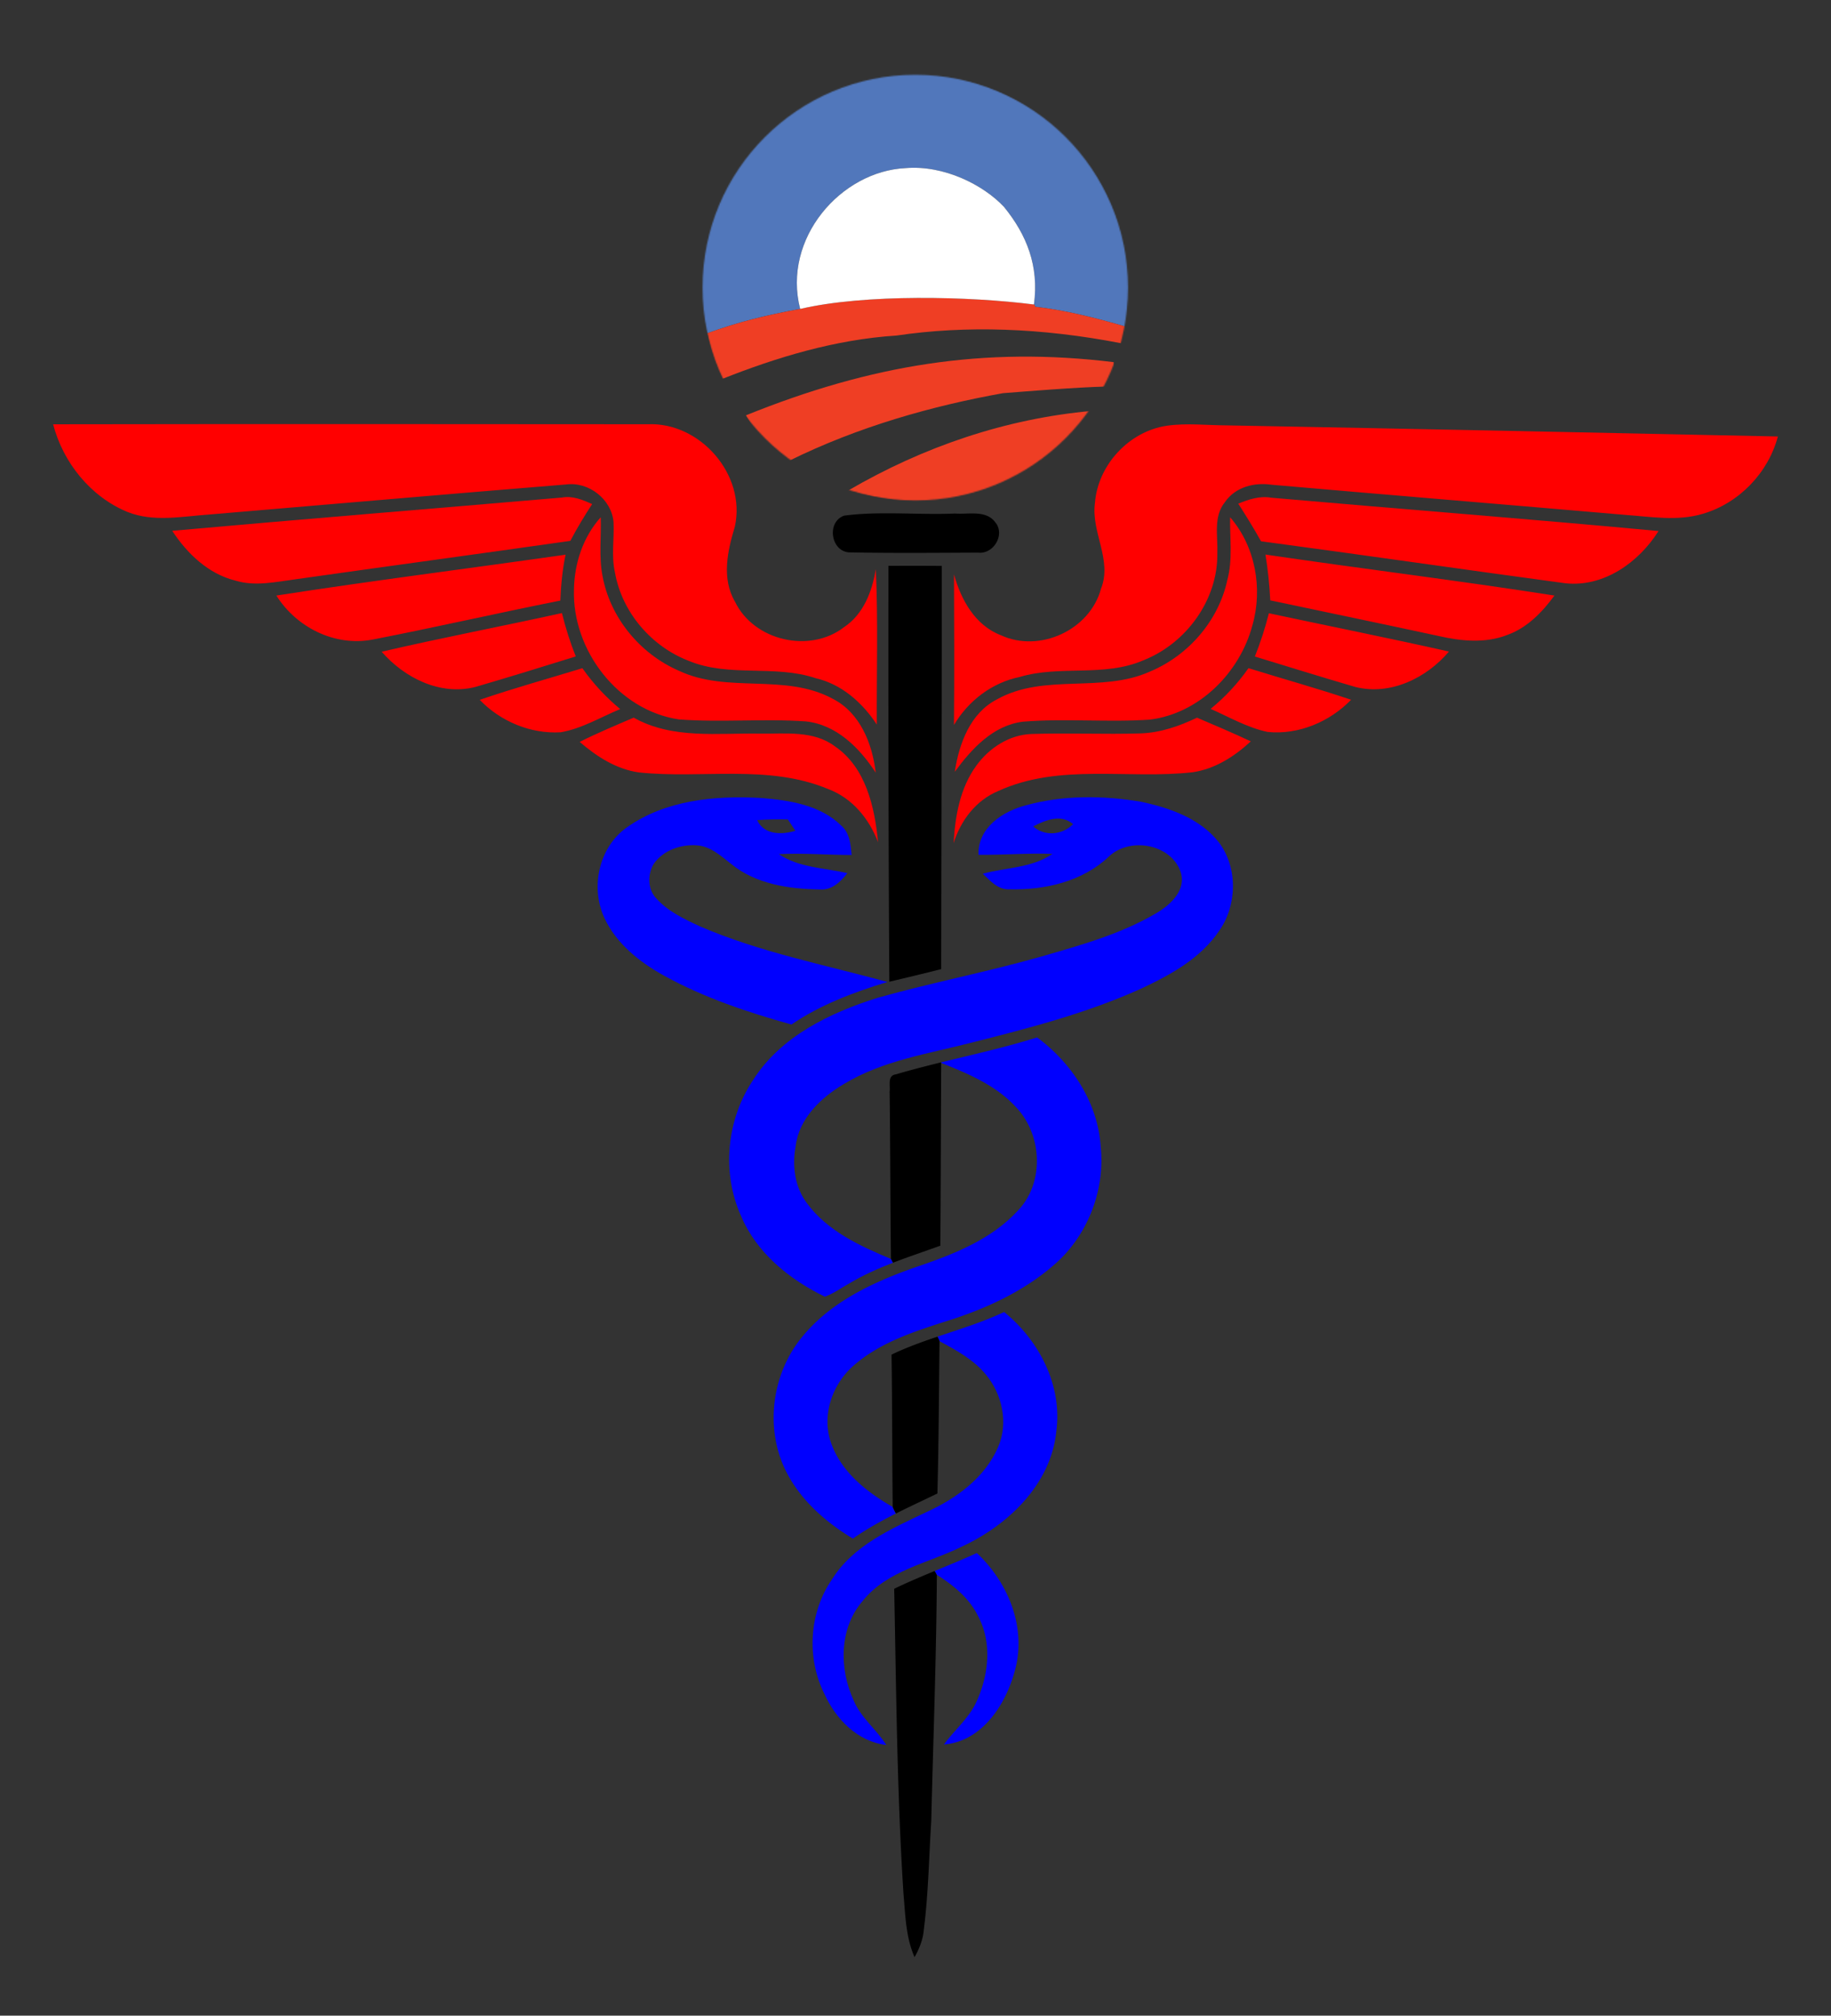 <svg xmlns="http://www.w3.org/2000/svg" viewBox="0 0 1488.106 1637.222" enable-background="new 0 0 1488.106 1637.222"><rect x="0" y="0" width="1488.106" height="1637.222" fill="#333333" stroke="none"/><path fill="red" d="M43.173 344.64c161.054-.257 322.108-.183 483.163-.036 42.727-1.949 80.27 41.146 70.893 83.175-5.957 19.709-10.958 42.028.147 61.002 15.444 31.806 60.782 42.175 88.654 20.591 15.81-10.516 22.797-29.085 25.776-47.066 1.912 42.029.588 84.167.809 126.233-11.73-17.834-28.534-32.8-49.788-37.69-33.497-11.215-70.268-.441-103.104-14.083-30.482-11.73-54.383-39.638-59.972-71.996-3.015-13.385-.441-27.137-1.103-40.668-1.581-18.57-20.187-33.057-38.61-30.593-96.668 7.832-193.338 16.289-290.007 24.415-22.026 1.508-45.228 6.398-66.444-2.096-29.968-12.318-52.288-40.08-60.414-71.187zM948.276 345.817c16.105-2.316 32.431-.367 48.647-.294 149.325 2.758 298.686 5.81 448.01 9.009-7.868 29.563-31.475 54.09-60.854 62.767-20.739 6.251-42.544 2.39-63.65.883-95.64-8.274-191.316-16.106-286.956-24.453-14.046-2.096-29.527 1.839-37.873 14.047-9.671 11.73-5.7 27.725-6.251 41.587.588 37.8-25.262 73.283-60.083 86.962-31.88 13.862-67.658 3.75-100.494 13.531-22.614 4.634-41.734 19.342-53.464 38.977.368-40.778.184-81.52.037-122.298 5.626 20.591 17.172 41.44 38.13 49.456 31.44 14.524 72.328-4.265 81.337-37.8 9.376-23.423-8.237-46.037-4.927-69.68 2.39-30.85 27.725-58.17 58.391-62.694z"/><path fill="red" d="M139.99 431.161c105.53-9.45 211.172-17.944 316.74-27.026 8.677-1.618 16.767 1.876 24.525 5.295-6.324 9.708-12.355 19.636-17.723 29.894-74.607 10.627-149.325 20.702-223.932 31.292-15.885 2.096-32.321 5.81-48.095 1.03-22.1-5.406-39.382-21.915-51.516-40.485zM1006.373 409.1c8.531-3.53 17.576-6.472 26.953-4.818 104.832 9.193 209.812 17.246 314.608 27.063-16.07 25.409-44.309 45.706-75.6 42.433-82.513-11.104-164.916-23.091-247.465-34.122-5.81-10.443-12.098-20.555-18.496-30.557zM466.474 478.963c.294-21.29 7.39-42.837 21.768-58.833.514 15.885-1.618 31.954 1.434 47.692 6.214 34.012 30.703 63.502 62.325 77.107 39.308 18.496 85.896 1.691 124.542 22.54 22.466 11.289 32.394 36.513 35.189 60.157-13.053-20.04-31.696-38.867-56.663-41.661-34.417-2.427-69.018.993-103.435-1.618-49.346-7.428-86.668-56.222-85.16-105.384zM999.755 420.13c20.517 23.644 26.695 57.914 18.127 87.735-10.185 38.314-42.947 71.481-83.064 76.63-34.417 2.39-69.018-1.14-103.398 1.69-24.49 3.052-41.661 21.99-55.45 40.705 3.493-22.908 12.539-47.728 34.454-58.906 38.351-21.364 84.792-4.78 124.1-22.467 31.181-12.98 55.817-41.22 62.95-74.386 4.524-16.657 1.95-34.013 2.28-51zM224.598 483.743c78.174-12.134 156.715-22.025 235.073-33.203-2.61 12.28-3.75 24.783-4.265 37.285-50.927 10.112-101.56 21.768-152.487 31.66-30.74 5.882-61.921-9.782-78.321-35.742zM1028.472 450.43c78.21 11.545 156.716 21.069 234.853 33.313-9.928 13.532-22.136 26.218-38.315 31.99-17.944 7.06-37.726 5.038-56.075.81-45.485-9.818-91.043-19.268-136.565-28.902-.588-12.465-1.912-24.894-3.898-37.212zM310.2 529.375c48.647-11.325 97.735-20.628 146.493-31.402 2.978 11.987 6.655 23.754 11.251 35.226-27.173 8.458-54.383 16.878-81.74 24.82-28.46 7.207-57.546-7.427-76.005-28.644zM1031.267 498.12c48.757 10.406 97.699 20.187 146.346 31.108-18.238 21.548-47.581 35.888-76.004 28.792-27.321-7.98-54.531-16.437-81.741-24.747 4.56-11.472 8.384-23.202 11.399-35.153zM389.88 568.462c27.505-9.45 55.598-17.172 83.433-25.702 8.714 12.391 19.047 23.533 30.74 33.203-15.922 6.582-31.145 15.885-48.316 18.827-24.453 1.507-48.942-8.788-65.856-26.328zM983.907 575.78c11.766-9.524 22.062-20.702 30.776-33.057 27.762 8.641 55.818 16.363 83.396 25.666-17.393 17.944-42.728 28.644-67.805 26.143-16.4-3.42-31.145-12.024-46.367-18.753z"/><path fill="red" d="M471.107 602.622c14.34-7.207 29.158-13.385 43.903-19.71 31.66 17.798 68.724 12.319 103.399 12.98 20.224.222 42.8-2.683 60.083 10.297 25.224 17.098 32.431 49.493 35.115 77.88-7.28-19.158-21.106-35.962-40.668-43.206-48.757-20.334-102.626-8.016-153.663-13.458-18.385-2.537-34.344-12.943-48.17-24.783zM972.839 582.95c14.634 6.25 29.306 12.428 43.72 19.23-13.201 12.245-29.049 22.394-47.177 25.078-52.398 5.957-108.252-7.501-157.929 15.186-18.238 7.538-30.666 23.938-36.44 42.433 1.251-21.988 5.222-44.86 18.533-63.061 10.406-14.304 26.732-25.004 44.786-25.629 29.564-.993 59.164.441 88.727-.478 16.07-.551 31.402-5.883 45.78-12.76z"/><path fill="#00F" d="M509.385 672.118c31.291-22.246 71.518-26.034 108.803-23.974 22.982 1.801 48.39 5.589 65.525 22.466 6.95 5.994 7.575 15.407 8.42 23.864-19.745-.036-39.454-1.691-59.163-.698 16.436 11.178 36.99 11.068 55.707 15.443-5.626 7.207-12.796 14.194-22.798 13.237-24.893-.367-51.736-4.412-71.592-20.664-8.31-6.472-16.693-14.34-27.761-15.15-13.127-.993-27.578 3.971-35.263 15.113-4.927 8.31-5 19.856 1.544 27.357 9.56 10.994 23.092 17.319 36.072 23.35 48.831 21.032 101.302 31.18 152.34 45.153-27.247 8.347-54.273 18.385-77.99 34.564-35.557-9.928-70.93-21.73-103.399-39.601-19.782-10.921-38.719-25.813-48.5-46.699-11.693-24.82-4.78-57.656 18.055-73.761m105.972-5.957c5.663 12.134 20.04 11.987 31.07 8.641-1.507-2.28-4.559-6.84-6.066-9.156-8.347-.22-16.694-.11-25.004.515zM816.086 1065.708c-17.438 8.21-35.846 13.834-54.066 19.969.28.58.567 1.156.84 1.739.208.442.378.904.596 1.342.122.245.243.48.323.739 13.47 7.283 27.39 14.806 37.305 26.807 13.421 15.995 18.606 39.344 10.186 58.906-10.7 25.004-33.976 41.919-58.061 52.876-28.46 13.568-59.752 26.99-77.107 54.898-18.533 26.916-20.739 63.687-6.104 92.846 9.23 20.517 26.99 38.903 50.338 41.55-8.052-12.686-20.665-22.099-26.548-36.182-11.84-25.629-11.877-58.612 7.28-80.748 19.893-24.93 53.097-30.593 80.344-44.05 37.69-17.393 72.879-50.67 77.107-93.986 4.928-37.211-13.972-73.65-42.433-96.706z"/><path fill="#00F" d="M894.554 931.46c-2.206-35.668-23.386-67.915-51.662-88.801-25.68 8.019-51.969 13.85-78.074 20.257.096.17.188.342.3.503.002.005-.005.007-.004.012 21.935 8.732 44.691 18.29 60.9 36.185 20.923 22.1 22.945 60.561 1.729 83.175-21.805 24.048-53.06 36.182-83.102 46.33-34.306 11.951-69.238 27.983-92.698 56.774-24.489 29.6-30.482 73.54-13.568 108.252 11.693 23.901 32.321 42.029 54.788 55.597 11.08-7.742 22.863-14.264 34.896-20.333-.474-.92-.955-1.838-1.426-2.76a36.028 36.028 0 01-.786-1.622c-.149-.33-.24-.717-.417-1.04-21.148-12.13-41.986-28.552-50.138-52.382-7.648-22.026 1.104-47.213 18.275-62.216 20.96-18.532 48.17-27.467 74.35-35.85 33.866-10.48 67.143-25.74 93.25-50.23 24.158-23.495 36.918-58.28 33.387-91.851z"/><path fill="#00F" d="M990.599 684.179c-15.26-19.452-39.933-27.983-63.282-32.947-30.777-5.184-63.061-5.478-93.323 2.832-19.047 4.89-39.345 18.09-38.756 40.263 20.04.22 40.08-1.507 60.12-.772-16.584 11.546-37.764 10.958-56.59 16.142 6.067 5.773 12.28 13.09 21.584 12.65 28.864.735 59.384-6.252 80.895-26.623 16.804-15.995 49.824-10.406 58.06 11.877 5.479 15.076-7.906 27.32-19.599 34.16-29.011 17.098-61.847 26.07-93.985 35.373-43.72 12.392-88.396 20.996-132.116 33.24-38.903 12.135-78.982 31.366-101.523 66.85-21.474 31.953-25.776 74.9-9.928 110.163 12.502 30.152 39.455 51.92 68.173 65.82 6.912-2.317 12.832-6.803 19.157-10.297 11.506-6.954 23.725-12.383 36.208-17.215-.34-.545-.56-1.144-.871-1.705-.272-.489-.578-.957-.833-1.454-25.122-10.47-51.403-22.565-68.039-45.04-10.001-13.09-12.281-30.446-9.34-46.33 2.648-22.43 20.298-39.419 38.83-50.413 32.027-19.562 69.754-24.894 105.458-34.196 46.33-11.693 92.919-23.79 136.602-43.573 23.9-11.179 48.353-24.563 63.429-47.03 14.634-20.848 15.15-51.258-.331-71.775zm-150.906-12.907c9.854-5.11 22.724-10.37 32.431-1.838-8.788 8.825-22.907 10.185-32.431 1.838z"/><path d="M686.03 418.843c29.747-3.897 60.23-.404 90.234-1.728 10.884.883 25.188-3.125 32.689 7.244 8.2 9.854-1.544 25.96-13.9 24.526-34.563.147-69.201.478-103.765-.184-15.922.294-20.04-24.563-5.258-29.858zM722.064 459.622c14.414-.074 28.865-.074 43.316.037.074 109.17-.33 218.342-.441 327.514-14.01 3.566-28.093 6.912-42.139 10.258-.736-112.59-.846-225.218-.736-337.81zM762.693 1087.296c-.256-.53-.516-1.057-.77-1.587-12.675 4.268-25.258 8.784-37.358 14.6.661 41.188.478 82.414.955 123.64.141.275.214.586.342.871.243.543.5 1.079.77 1.608.5.982 1.012 1.958 1.516 2.939 11.14-5.616 22.492-10.846 33.702-16.283 1.103-41.22 1.25-82.476 1.728-123.696l.062.034c-.117-.323-.288-.626-.422-.942-.169-.398-.337-.795-.525-1.184zM728.058 872.664c-7.133.956-4.302 9.266-5.038 14.046.588 45.238.552 90.514 1.066 135.789.258.49.573.946.823 1.44.29.577.534 1.173.879 1.72 12.7-4.912 25.674-9.208 38.452-13.856.368-49.493.441-98.95.699-148.442l.036.014a8.283 8.283 0 01-.259-.435c-12.288 3.017-24.535 6.16-36.658 9.724zM760.154 1276.955c-.186-.298-.384-.594-.568-.895-11.05 4.573-22.07 9.216-32.852 14.426 1.692 82.55 2.243 165.135 7.538 247.538 1.545 17.429 1.839 35.41 9.009 51.699 3.898-6.95 6.913-14.414 7.538-22.393 3.714-29.233 4.155-58.722 6.03-88.102 1.617-66.63 4.186-133.223 4.558-199.853-.37-.83-.771-1.648-1.253-2.42z"/><path fill="#00F" d="M793.914 1261.474c-11.288 5.14-22.776 9.805-34.231 14.545.185.296.375.588.557.885a20.48 20.48 0 011.179 2.263c13.564 8.53 26.577 19.118 33.672 33.896 11.325 21.437 8.383 47.58-1.398 68.981-6.14 13.568-17.944 23.128-26.548 34.969 31.586-2.648 50.89-33.351 58.024-61.407 8.935-34.454-6.03-70.489-31.255-94.132z"/><defs><filter id="a" filterUnits="userSpaceOnUse" x="569.896" y="59.241" width="348.315" height="347.973"><feColorMatrix values="1 0 0 0 0 0 1 0 0 0 0 0 1 0 0 0 0 0 1 0"/></filter></defs><mask maskUnits="userSpaceOnUse" x="569.896" y="59.241" width="348.315" height="347.973" id="c"><g filter="url(#a)"><radialGradient id="b" cx="743.866" cy="233.611" r="172.868" gradientUnits="userSpaceOnUse"><stop offset="0"/><stop offset=".105" stop-color="#050505"/><stop offset=".229" stop-color="#131313"/><stop offset=".362" stop-color="#2b2b2b"/><stop offset=".501" stop-color="#4c4c4c"/><stop offset=".646" stop-color="#777"/><stop offset=".795" stop-color="#ababab"/><stop offset=".946" stop-color="#e7e7e7"/><stop offset="1" stop-color="#fff"/></radialGradient><circle fill="url(#b)" cx="743.866" cy="233.611" r="172.868"/></g></mask><g mask="url(#c)"><path fill="#5177BB" d="M915.045 265.347c-26.297-7.668-50.067-13.472-73.834-16.208-.202-.699-.025-1.776-.9-1.8 4.248-31.232-5.843-56.566-24.312-79.238-16.687-17.87-48.825-34.194-80.137-31.515-52.306 2.51-100.24 56.958-85.54 114.354-27.075 4.949-49.428 10.266-75.636 19.81-18.758-68.787 18.323-165.775 98.146-196.293 66.283-31.033 142.106-12.255 193.59 35.117 39.584 42.275 60.096 100.427 48.623 155.773z"/><path fill="#EF3E24" d="M650.322 250.94c52.843-12.349 137.718-10.292 189.988-3.602.877.024.7 1.102.9 1.8 23.767 2.736 47.538 8.54 73.835 16.209-1.521 6.032-1.484 9.32-3.601 13.506-65.192-12.652-126.316-14.627-182.786-6.303-50.339 3.213-98.319 18.055-141.366 35.116-6.626-12.325-9.376-23.845-12.606-36.917 26.208-9.544 48.56-14.86 75.636-19.81z"/><path fill="#EF3E24" d="M905.14 294.16c1.323 8.455-3.897 11.905-6.302 19.81-25.19.665-64.63 3.92-83.74 5.402-57.249 10.268-117.403 27.093-173.78 54.926-12.869-11.228-25.793-20.165-35.117-36.918 101.779-41.148 193.701-56.079 298.94-43.22zM811.497 394.107c-45.78 16.823-76.625 16.477-122.457 4.502 61.733-36.04 128.84-58.58 198.092-64.83-15.32 20.114-30.55 34.823-52.224 48.622-8.305 3.401-16.11 7.302-23.411 11.706z"/><path fill="#EF3E24" d="M811.497 394.107c7.302-4.404 15.106-8.305 23.41-11.706-7.3 4.404-15.105 8.305-23.41 11.706z"/><path fill="#FFF" d="M840.31 247.338c-52.27-6.69-137.145-8.746-189.988 3.602-14.7-57.396 33.234-111.844 85.54-114.354 31.312-2.68 63.45 13.645 80.137 31.515 18.47 22.672 28.56 48.006 24.311 79.237z"/></g></svg>